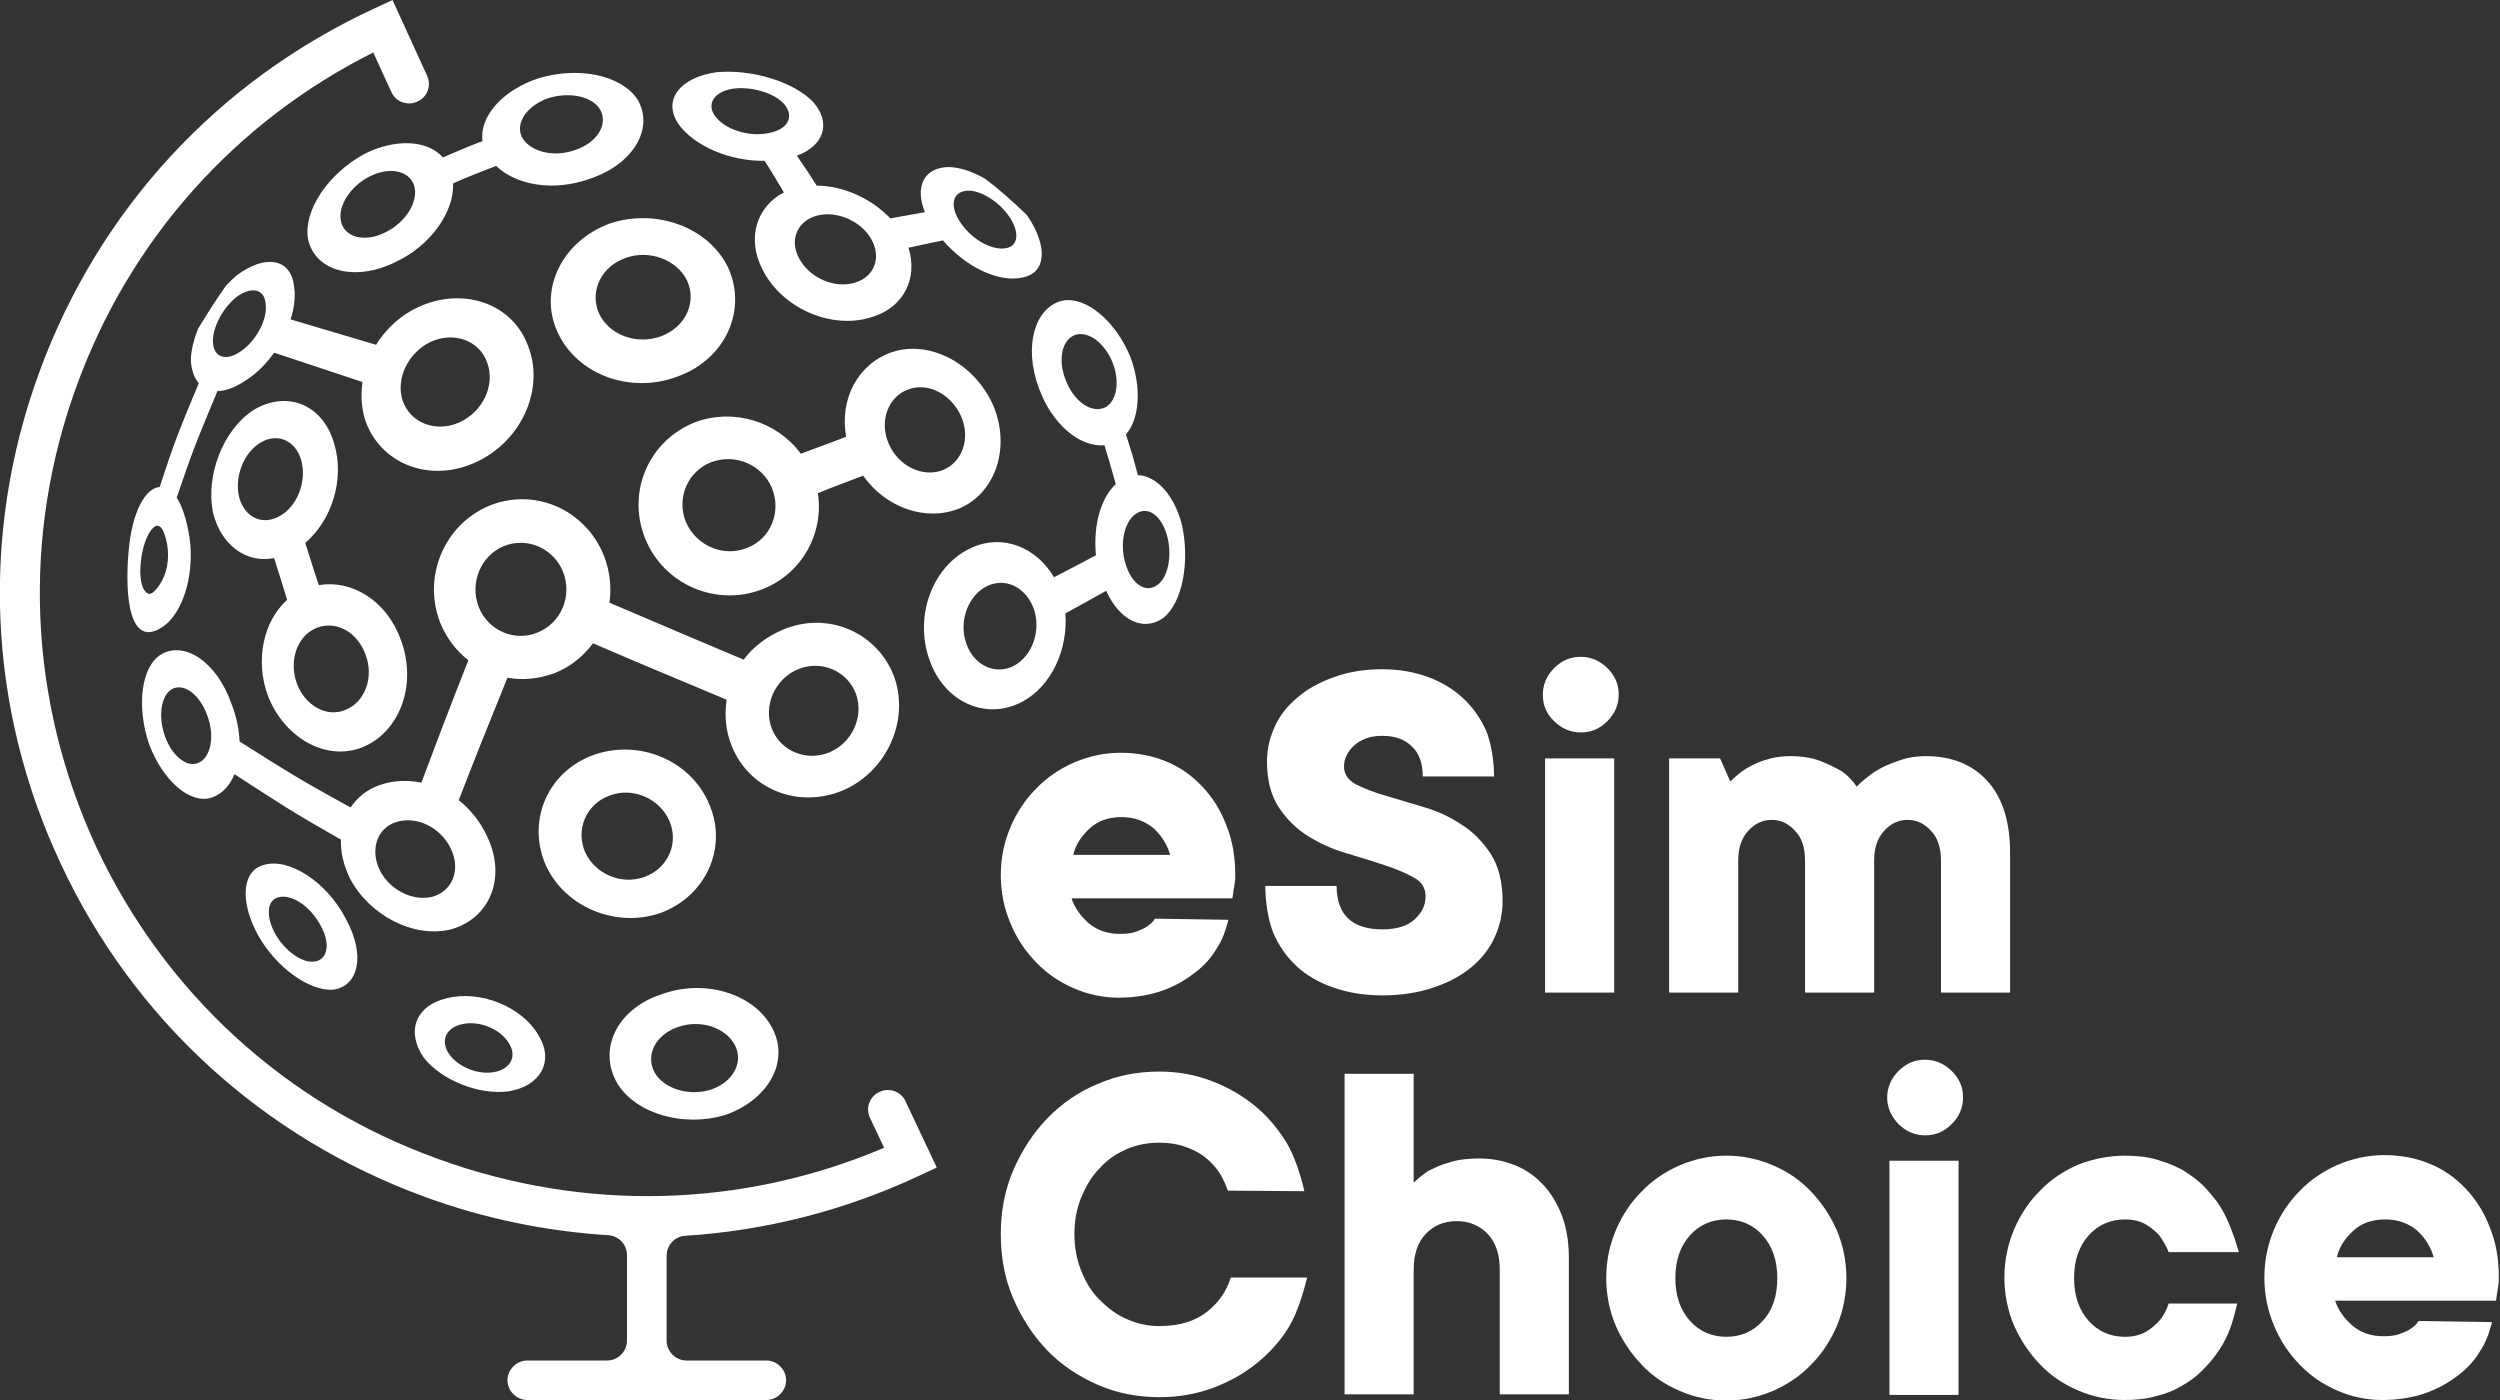 <svg xmlns="http://www.w3.org/2000/svg" width="225" height="126" viewBox="0 0 225 126" fill="none"><rect x="0" y="0" width="225" height="126" fill="#333333" stroke="none"/><g clip-path="url(#clip0_1_1972)"><path fill-rule="evenodd" clip-rule="evenodd" d="M48.476 93.192C49.903 95.528 48.629 97.763 45.774 98.22C43.072 98.576 39.708 97.204 38.128 95.173C36.548 92.888 37.363 90.501 40.218 89.84C43.225 89.079 46.997 90.602 48.476 93.192ZM68.814 14.474C69.477 15.49 69.783 16.048 70.547 17.318C68.101 18.588 67.183 21.432 68.61 24.225C70.344 27.729 74.829 29.71 78.448 28.542C81.354 27.678 82.628 25.038 81.762 22.295C83.138 21.99 83.699 21.889 84.871 21.635C86.859 23.971 89.816 25.444 91.957 24.987C94.199 24.631 94.301 22.143 92.517 19.502C92.466 19.4 92.415 19.349 92.313 19.248C91.141 18.131 89.918 17.013 88.592 16.048C87.42 15.388 86.298 15.033 85.279 15.033C83.138 15.134 82.322 16.81 83.24 19.096C82.068 19.299 81.507 19.4 80.13 19.654C78.448 17.877 75.9 16.709 73.504 16.709C72.739 15.49 72.382 14.982 71.72 14.017C74.167 13.103 74.829 11.071 73.198 9.192C71.465 7.364 67.642 6.196 64.481 6.501C61.219 6.958 59.588 8.989 61.066 11.173C62.493 13.154 65.705 14.525 68.814 14.474ZM102.406 42.762C101.998 41.187 101.795 40.527 101.336 39.105C102.559 37.683 102.763 34.89 101.744 32.148C100.418 28.897 97.717 26.612 95.576 27.069C93.129 27.678 92.109 31.183 93.486 34.89C94.658 38.191 97.207 40.273 99.399 40.07C99.807 41.391 100.01 42.102 100.418 43.574C99.042 44.844 98.379 47.333 98.634 49.973C96.748 50.989 96.289 51.192 94.862 51.954C93.282 49.262 90.274 48.044 87.522 49.262C84.005 50.786 82.221 55.357 83.648 59.369C84.973 63.228 88.796 64.904 92.058 63.127C94.658 61.705 96.136 58.404 95.882 55.204C97.309 54.443 97.717 54.189 99.552 53.173C100.775 55.865 102.916 56.88 104.7 55.611C106.433 54.239 107.096 50.532 106.382 47.282C105.72 44.59 104.088 42.813 102.406 42.762ZM76.154 39.308C74.32 40.019 73.555 40.273 72.077 40.832C69.936 37.937 66.062 36.718 62.595 37.988C58.416 39.613 56.377 44.235 58.059 48.45C59.741 52.665 64.583 54.697 68.763 52.97C72.23 51.548 74.167 47.942 73.606 44.387C75.084 43.778 75.849 43.524 77.684 42.813C79.723 45.707 83.342 46.977 86.349 45.758C89.663 44.336 90.988 40.172 89.357 36.413C87.675 32.706 83.699 30.573 80.284 31.69C77.174 32.757 75.543 35.956 76.154 39.308ZM43.429 12.697C41.951 13.255 41.288 13.56 39.861 14.169C38.485 12.595 35.579 12.443 32.776 13.865C29.513 15.642 27.27 18.994 27.729 21.533C28.341 24.377 31.858 25.393 35.528 23.616C38.739 22.143 40.88 19.096 40.779 16.505C42.257 15.845 42.97 15.591 44.653 14.931C46.437 16.658 49.801 17.267 53.063 16.099C57.039 14.779 58.874 11.528 57.396 8.989C55.969 6.755 52.044 5.942 48.425 7.059C45.213 8.126 43.123 10.513 43.429 12.697ZM33.846 31.03L26.149 28.745C26.506 27.678 26.608 26.612 26.455 25.698C26.149 23.209 23.804 22.904 21.306 24.784C21 25.038 20.695 25.342 20.389 25.647C19.471 26.917 18.656 28.237 17.84 29.557C17.432 30.573 17.177 31.589 17.177 32.452C17.228 33.316 17.483 34.027 17.891 34.484C16.005 39.004 15.648 39.918 14.374 43.828C13.1 43.93 11.876 46.012 11.57 49.669C11.213 53.732 11.672 58.404 14.629 56.423C16.617 55.103 17.687 51.142 16.923 47.637C16.668 46.368 16.311 45.403 15.903 44.793C17.279 40.73 17.636 39.816 19.573 35.195C20.287 35.195 21.153 34.89 22.122 34.23C23.09 33.62 23.957 32.757 24.671 31.741L32.623 34.382C32.47 35.499 32.521 36.617 32.827 37.683C34.101 41.645 38.485 43.473 42.614 41.695C46.895 39.867 49.087 35.042 47.507 31.081C46.08 27.272 41.645 25.799 37.669 27.628C36.089 28.339 34.764 29.557 33.846 31.03ZM31.552 72.675C26.863 70.085 26.302 69.729 21.561 66.733C21.51 65.666 21.306 64.549 20.848 63.381C19.522 59.572 16.617 57.642 14.476 58.912C12.692 60.029 12.284 63.584 13.405 66.936C14.629 70.237 17.127 72.472 19.114 71.761C19.981 71.456 20.695 70.694 21.102 69.678C25.588 72.573 26.149 72.979 30.686 75.57C30.635 76.687 30.941 77.906 31.501 79.074C33.285 82.426 37.261 84.457 40.575 83.644C44.092 82.68 45.621 78.972 43.837 75.265C43.225 73.944 42.359 72.878 41.288 72.014C43.174 67.139 43.582 66.174 45.672 60.994C47.048 61.248 48.476 61.096 49.903 60.588C51.33 60.029 52.502 59.064 53.369 57.896C58.67 60.181 59.741 60.588 65.399 62.975C65.195 64.346 65.297 65.768 65.858 67.139C67.438 71.1 71.924 72.827 75.951 71.1C79.825 69.374 81.864 64.854 80.487 60.943C79.009 56.931 74.523 54.95 70.445 56.677C69.018 57.287 67.795 58.201 66.928 59.369C61.27 56.982 60.2 56.525 54.847 54.239C55.051 52.868 54.898 51.395 54.338 49.973C52.656 45.809 48.017 43.828 43.939 45.555C39.963 47.282 38.026 51.903 39.606 56.017C40.167 57.388 41.033 58.556 42.155 59.42C40.116 64.6 39.759 65.565 37.924 70.44C36.65 70.186 35.375 70.237 34.203 70.643C33.03 71.05 32.164 71.761 31.552 72.675ZM24.671 50.227C25.129 51.649 25.333 52.36 25.843 53.986C23.702 55.915 22.938 59.42 24.11 62.619C25.588 66.377 29.258 68.51 32.521 67.291C35.987 65.971 37.618 61.553 36.038 57.49C34.764 54.036 31.654 52.157 28.698 52.665C28.137 51.04 27.933 50.278 27.474 48.856C29.87 46.825 31.042 43.117 30.074 39.918C29.054 36.363 25.792 35.093 22.785 36.921C20.083 38.699 18.503 42.762 19.165 46.114C19.879 49.059 22.173 50.735 24.671 50.227ZM70.598 9.395C71.516 10.513 70.904 11.681 69.12 11.986C67.336 12.341 65.195 11.63 64.329 10.411C63.564 9.294 64.329 8.227 66.011 7.973C67.693 7.77 69.732 8.38 70.598 9.395ZM54.032 9.903C54.745 11.224 53.726 12.849 51.738 13.509C49.75 14.22 47.609 13.611 46.946 12.29C46.386 11.021 47.456 9.497 49.342 8.837C51.279 8.227 53.369 8.684 54.032 9.903ZM90.835 19.502C91.804 20.924 91.651 22.194 90.478 22.346C89.204 22.549 87.369 21.483 86.4 19.959C85.432 18.486 85.738 17.267 87.012 17.166C88.184 17.064 89.918 18.131 90.835 19.502ZM78.397 21.483C79.366 23.158 78.703 24.936 76.919 25.444C75.084 26.002 72.841 24.987 71.924 23.26C71.006 21.584 71.771 19.857 73.555 19.4C75.339 18.943 77.48 19.908 78.397 21.483ZM100.163 32.706C100.826 34.484 100.469 36.261 99.348 36.718C98.124 37.175 96.595 36.058 95.882 34.128C95.168 32.249 95.627 30.472 96.85 30.116C98.073 29.811 99.501 30.979 100.163 32.706ZM37.261 16.658C37.72 18.08 36.548 20.01 34.662 20.924C32.827 21.838 30.991 21.381 30.686 19.908C30.38 18.537 31.552 16.759 33.234 15.896C35.018 14.982 36.803 15.337 37.261 16.658ZM23.906 27.323C24.11 28.694 23.09 30.624 21.714 31.589C20.389 32.554 19.216 32.198 19.165 30.776C19.114 29.456 20.083 27.678 21.306 26.713C22.632 25.748 23.804 26.002 23.906 27.323ZM65.501 24.022C67.285 27.831 65.348 32.3 61.015 33.874C56.631 35.55 51.687 33.62 50.056 29.608C48.527 25.85 50.718 21.635 54.898 20.111C59.027 18.74 63.717 20.416 65.501 24.022ZM61.831 25.241C62.748 27.221 61.678 29.456 59.486 30.268C57.243 31.081 54.745 30.116 53.879 28.135C53.063 26.155 54.134 23.971 56.326 23.209C58.416 22.447 60.913 23.361 61.831 25.241ZM43.837 32.605C44.602 34.636 43.48 37.074 41.288 38.039C39.198 38.953 36.904 38.039 36.242 36.058C35.579 34.077 36.752 31.741 38.739 30.776C40.829 29.811 43.123 30.624 43.837 32.605ZM86.502 37.48C87.369 39.461 86.604 41.594 84.871 42.305C83.036 43.016 80.844 41.949 79.978 39.918C79.111 37.886 79.927 35.703 81.762 35.042C83.546 34.382 85.636 35.499 86.502 37.48ZM69.477 43.93C70.344 46.063 69.375 48.501 67.234 49.313C65.093 50.176 62.646 49.11 61.729 46.977C60.862 44.844 61.882 42.406 64.023 41.594C66.215 40.781 68.61 41.848 69.477 43.93ZM105.057 48.297C105.516 50.075 105.108 52.005 104.139 52.665C103.069 53.427 101.795 52.513 101.285 50.684C100.724 48.856 101.234 46.774 102.355 46.164C103.426 45.555 104.598 46.52 105.057 48.297ZM93.078 54.9C93.69 56.83 92.874 59.064 91.243 59.927C89.561 60.791 87.624 59.877 86.961 57.896C86.247 55.865 87.165 53.528 88.898 52.716C90.58 51.954 92.415 52.919 93.078 54.9ZM27.117 41.441C27.627 43.32 26.761 45.606 25.129 46.469C23.549 47.333 21.969 46.52 21.51 44.692C21.102 42.914 21.918 40.781 23.396 39.867C24.925 38.902 26.608 39.613 27.117 41.441ZM15.037 48.958C15.291 50.38 14.986 51.7 14.374 52.614C13.864 53.376 13.507 53.579 13.252 53.376C12.131 52.716 12.641 48.501 13.813 47.485C14.221 47.079 14.731 47.333 15.037 48.958ZM50.667 51.446C51.534 53.63 50.514 56.068 48.374 56.931C46.284 57.794 43.888 56.728 43.072 54.595C42.257 52.462 43.276 50.024 45.315 49.161C47.405 48.297 49.801 49.313 50.667 51.446ZM32.877 58.861C33.693 60.892 32.877 63.178 31.093 63.889C29.411 64.6 27.474 63.533 26.71 61.502C25.996 59.521 26.71 57.337 28.341 56.576C30.074 55.763 32.113 56.779 32.877 58.861ZM77.021 62.416C77.786 64.447 76.715 66.834 74.676 67.698C72.637 68.561 70.293 67.647 69.477 65.615C68.661 63.533 69.732 61.096 71.822 60.232C73.912 59.369 76.257 60.385 77.021 62.416ZM63.87 72.472C65.501 76.382 63.462 80.699 59.435 82.172C55.459 83.543 50.871 81.664 49.138 77.906C47.405 73.995 49.189 69.577 53.267 68.002C57.447 66.428 62.239 68.409 63.87 72.472ZM60.251 73.894C61.117 75.925 60.098 78.16 58.008 78.921C55.918 79.683 53.573 78.668 52.656 76.687C51.789 74.655 52.757 72.37 54.847 71.608C56.937 70.796 59.384 71.862 60.251 73.894ZM18.656 64.397C19.369 66.276 18.962 68.206 17.84 68.663C16.821 69.12 15.444 68.002 14.833 66.225C14.221 64.498 14.476 62.568 15.495 62.01C16.566 61.451 17.993 62.517 18.656 64.397ZM40.575 76.382C41.492 78.261 40.727 80.191 38.943 80.699C37.21 81.156 35.12 80.14 34.203 78.363C33.285 76.534 33.897 74.554 35.63 73.995C37.465 73.386 39.657 74.452 40.575 76.382ZM31.144 82.73C32.928 85.981 32.266 88.825 29.921 89.079C27.831 89.18 24.875 87.098 23.243 84.203C21.612 81.258 21.714 78.413 23.702 77.855C25.945 77.144 29.411 79.328 31.144 82.73ZM28.851 83.289C29.768 84.914 29.513 86.387 28.29 86.539C27.168 86.692 25.639 85.574 24.773 84.051C23.906 82.476 24.008 81.004 25.078 80.75C26.251 80.445 27.933 81.562 28.851 83.289ZM69.63 92.786C71.006 95.782 68.967 99.083 65.246 100.353C61.525 101.47 57.243 100.252 55.561 97.509C53.777 94.462 55.51 90.805 59.537 89.485C63.564 88.012 68.152 89.536 69.63 92.786ZM66.164 94.106C66.928 95.63 65.96 97.407 63.972 98.068C62.035 98.677 59.792 98.017 58.925 96.544C58.059 94.97 58.976 93.141 61.015 92.43C63.054 91.719 65.348 92.481 66.164 94.106ZM45.774 93.853C46.59 95.071 45.927 96.239 44.449 96.493C43.021 96.747 41.237 96.036 40.422 94.868C39.606 93.7 40.116 92.481 41.594 92.177C43.072 91.821 45.009 92.583 45.774 93.853ZM82.679 105.838L84.31 105.076L81.507 99.134C81.099 98.22 80.029 97.865 79.162 98.271C78.245 98.677 77.888 99.744 78.296 100.607L79.57 103.299C66.775 108.733 52.605 109.088 39.453 104.314C25.741 99.388 14.833 89.383 8.665 76.23C2.548 63.025 1.936 48.247 6.932 34.636C11.723 21.533 21.153 10.97 33.591 4.723L35.222 8.278C35.63 9.192 36.7 9.548 37.567 9.141C38.485 8.735 38.842 7.669 38.434 6.805L35.324 0L33.693 0.762C19.624 7.262 8.92 18.842 3.567 33.417C-1.785 47.942 -1.122 63.686 5.453 77.703C11.978 91.719 23.651 102.385 38.23 107.717C43.633 109.698 49.189 110.815 54.745 111.17C55.663 111.221 56.428 111.983 56.428 112.948V120.667C56.428 121.632 55.612 122.445 54.643 122.445H47.456C46.488 122.445 45.672 123.258 45.672 124.222C45.672 125.187 46.488 126 47.456 126H68.967C69.936 126 70.751 125.187 70.751 124.222C70.751 123.258 69.936 122.445 68.967 122.445H61.78C60.811 122.445 59.996 121.632 59.996 120.667V112.999C59.996 112.085 60.709 111.272 61.678 111.221C68.814 110.764 75.951 108.987 82.679 105.838Z" fill="white"></path><path d="M110.562 82.781C110.103 84.457 109.848 84.813 109.339 85.625C108.829 86.438 108.115 87.149 107.249 87.758C106.433 88.368 105.465 88.876 104.394 89.231C103.324 89.587 102.049 89.79 100.673 89.79C99.246 89.79 97.869 89.485 96.595 88.926C95.321 88.368 94.199 87.606 93.231 86.59C92.262 85.574 91.498 84.457 90.937 83.086C90.376 81.766 90.07 80.293 90.07 78.769C90.07 77.246 90.376 75.773 90.937 74.452C91.498 73.132 92.262 71.964 93.282 70.948C94.25 69.932 95.423 69.171 96.697 68.612C98.022 68.053 99.399 67.749 100.877 67.749C102.304 67.749 103.68 68.002 104.904 68.51C106.178 69.018 107.249 69.78 108.166 70.745C109.084 71.71 109.848 72.878 110.358 74.249C110.919 75.62 111.174 77.093 111.174 78.769C111.174 79.023 111.174 79.226 111.123 79.48C111.072 79.734 111.072 79.937 111.021 80.14C110.97 80.394 110.97 80.597 110.919 80.851H96.442C96.697 81.664 97.207 82.375 97.92 83.035C98.685 83.695 99.603 84.051 100.775 84.051C101.336 84.051 101.845 84 102.253 83.848C102.661 83.695 103.018 83.543 103.222 83.391C103.527 83.188 103.782 82.984 103.935 82.68L110.562 82.781ZM100.928 73.538C99.755 73.538 98.787 73.894 98.073 74.554C97.309 75.265 96.799 76.027 96.595 76.941H105.312C105.057 76.027 104.547 75.214 103.833 74.554C103.018 73.894 102.1 73.538 100.928 73.538Z" fill="white"></path><path d="M114.028 68.51C114.028 67.393 114.283 66.377 114.742 65.361C115.2 64.346 115.914 63.482 116.781 62.771C117.647 62.009 118.769 61.4 120.043 60.943C121.317 60.486 122.745 60.232 124.376 60.232C125.956 60.232 127.332 60.486 128.556 60.943C129.779 61.4 130.849 62.06 131.716 62.873C132.583 63.685 133.245 64.65 133.755 65.768C134.214 66.885 134.469 68.561 134.469 69.881H128.046C128.046 68.713 127.74 67.799 127.077 67.19C126.415 66.529 125.548 66.225 124.376 66.225C123.356 66.225 122.49 66.529 121.878 67.088C121.266 67.647 120.96 68.307 120.96 68.967C120.96 69.678 121.317 70.186 122.031 70.592C122.745 70.948 123.611 71.303 124.682 71.608C125.752 71.913 126.873 72.268 128.097 72.624C129.32 72.979 130.442 73.487 131.512 74.198C132.583 74.858 133.449 75.772 134.163 76.839C134.876 77.956 135.233 79.378 135.233 81.105C135.233 82.273 134.978 83.34 134.52 84.355C134.061 85.371 133.347 86.285 132.43 87.047C131.512 87.809 130.391 88.418 129.014 88.875C127.689 89.332 126.109 89.586 124.427 89.586C122.795 89.586 121.266 89.332 119.992 88.875C118.667 88.418 117.545 87.758 116.679 86.945C115.761 86.082 115.098 85.117 114.589 83.949C114.13 82.781 113.875 81.105 113.875 79.734H120.298C120.298 82.324 121.674 83.644 124.427 83.644C125.701 83.644 126.67 83.34 127.332 82.73C127.995 82.121 128.301 81.46 128.301 80.648C128.301 79.937 127.944 79.328 127.23 78.972C126.517 78.566 125.65 78.21 124.58 77.855C123.509 77.499 122.388 77.144 121.164 76.788C119.941 76.433 118.819 75.925 117.749 75.265C116.679 74.604 115.812 73.741 115.098 72.674C114.385 71.608 114.028 70.186 114.028 68.51Z" fill="white"></path><path d="M138.854 62.517C138.854 61.603 139.21 60.791 139.873 60.13C140.587 59.419 141.351 59.115 142.269 59.115C143.186 59.115 144.002 59.47 144.665 60.13C145.378 60.842 145.684 61.603 145.684 62.517C145.684 63.432 145.327 64.244 144.665 64.904C143.951 65.615 143.186 65.92 142.269 65.92C141.351 65.92 140.536 65.565 139.873 64.904C139.159 64.244 138.854 63.432 138.854 62.517ZM145.276 89.332H139.057V68.256H145.276V89.332Z" fill="white"></path><path d="M161.129 68.053C162.2 68.053 163.117 68.206 163.882 68.51C164.646 68.815 165.258 69.12 165.768 69.424C166.329 69.831 166.787 70.288 167.093 70.796C167.603 70.288 168.164 69.831 168.775 69.424C169.336 69.069 169.999 68.764 170.763 68.51C171.528 68.206 172.394 68.053 173.312 68.053C175.606 68.053 177.441 68.764 178.817 70.237C180.194 71.71 180.907 73.894 180.907 76.738V89.332H174.688V77.449C174.688 76.281 174.382 75.366 173.771 74.757C173.159 74.097 172.496 73.792 171.681 73.792C170.865 73.792 170.203 74.097 169.591 74.757C168.979 75.417 168.673 76.281 168.673 77.449V89.332H162.455V77.449C162.455 76.281 162.149 75.366 161.537 74.757C160.925 74.097 160.263 73.792 159.447 73.792C158.631 73.792 157.969 74.097 157.357 74.757C156.745 75.417 156.44 76.281 156.44 77.449V89.332H150.221V68.256H154.808L155.726 70.339C156.134 69.932 156.592 69.526 157.153 69.171C157.612 68.917 158.173 68.612 158.835 68.409C159.6 68.155 160.314 68.053 161.129 68.053Z" fill="white"></path><path d="M104.343 119.347C106.178 119.347 107.605 118.89 108.676 118.026C109.746 117.163 110.409 116.147 110.766 114.979H117.647C117.291 116.35 116.781 118.128 116.016 119.398C115.252 120.667 114.283 121.734 113.162 122.648C112.04 123.562 110.715 124.324 109.237 124.883C107.758 125.441 106.127 125.746 104.343 125.746C102.406 125.746 100.52 125.39 98.787 124.629C97.054 123.867 95.525 122.851 94.25 121.531C92.976 120.21 91.956 118.636 91.192 116.858C90.427 115.081 90.07 113.151 90.07 111.069C90.07 109.037 90.427 107.107 91.192 105.33C91.956 103.552 92.976 101.978 94.25 100.658C95.525 99.337 97.054 98.271 98.787 97.56C100.52 96.798 102.355 96.442 104.343 96.442C106.076 96.442 107.656 96.747 109.084 97.306C110.562 97.864 111.836 98.626 112.958 99.54C114.079 100.454 114.997 101.572 115.761 102.791C116.526 104.06 117.087 105.838 117.392 107.209L110.511 107.158C110.307 106.6 110.052 106.041 109.746 105.533C109.39 105.025 108.982 104.568 108.472 104.162C107.962 103.756 107.351 103.451 106.637 103.197C105.923 102.943 105.159 102.841 104.292 102.841C103.273 102.841 102.253 103.045 101.336 103.451C100.418 103.857 99.603 104.416 98.94 105.178C98.226 105.889 97.716 106.803 97.309 107.768C96.901 108.783 96.697 109.85 96.697 111.069C96.697 112.237 96.901 113.354 97.309 114.37C97.716 115.386 98.226 116.249 98.94 116.96C99.653 117.671 100.418 118.28 101.336 118.687C102.355 119.144 103.324 119.347 104.343 119.347Z" fill="white"></path><path d="M127.129 106.549C127.536 106.142 127.995 105.736 128.556 105.381C129.066 105.127 129.677 104.822 130.442 104.619C131.207 104.365 132.073 104.263 133.144 104.263C134.265 104.263 135.335 104.467 136.355 104.873C137.374 105.279 138.19 105.889 138.904 106.65C139.617 107.412 140.178 108.377 140.586 109.444C140.994 110.561 141.197 111.78 141.197 113.151V125.492H134.979V114.268C134.979 112.897 134.622 111.831 133.908 111.069C133.195 110.307 132.226 109.901 131.105 109.901C129.932 109.901 129.015 110.307 128.301 111.069C127.587 111.831 127.231 112.897 127.231 114.268V125.492H121.012V96.645H127.231V106.549H127.129Z" fill="white"></path><path d="M144.562 115.03C144.562 113.456 144.868 112.034 145.429 110.714C145.99 109.393 146.754 108.225 147.774 107.209C148.742 106.194 149.915 105.432 151.189 104.873C152.514 104.314 153.891 104.01 155.369 104.01C156.847 104.01 158.275 104.314 159.549 104.873C160.874 105.432 161.996 106.194 162.964 107.209C163.933 108.225 164.697 109.342 165.309 110.714C165.87 112.034 166.176 113.507 166.176 115.03C166.176 116.554 165.87 118.027 165.309 119.347C164.748 120.668 163.984 121.836 162.964 122.851C161.996 123.867 160.823 124.629 159.549 125.188C158.224 125.746 156.847 126.051 155.369 126.051C153.891 126.051 152.463 125.746 151.189 125.188C149.864 124.629 148.742 123.867 147.774 122.851C146.805 121.836 146.041 120.718 145.429 119.347C144.868 118.027 144.562 116.554 144.562 115.03ZM159.957 115.03C159.957 113.405 159.498 112.136 158.631 111.171C157.765 110.206 156.643 109.749 155.369 109.749C154.095 109.749 152.973 110.206 152.107 111.171C151.24 112.136 150.781 113.405 150.781 115.03C150.781 116.655 151.24 117.925 152.107 118.89C152.973 119.855 154.095 120.312 155.369 120.312C156.643 120.312 157.765 119.855 158.631 118.89C159.549 117.925 159.957 116.605 159.957 115.03Z" fill="white"></path><path d="M169.846 98.779C169.846 97.865 170.203 97.052 170.865 96.392C171.579 95.681 172.343 95.376 173.261 95.376C174.178 95.376 174.994 95.731 175.657 96.392C176.37 97.103 176.676 97.865 176.676 98.779C176.676 99.693 176.319 100.505 175.657 101.166C174.943 101.877 174.178 102.181 173.261 102.181C172.343 102.181 171.528 101.826 170.865 101.166C170.203 100.455 169.846 99.693 169.846 98.779ZM176.268 125.543H170.05V104.467H176.268V125.543Z" fill="white"></path><path d="M191.254 104.01C192.273 104.01 193.242 104.111 194.109 104.365C194.975 104.619 195.74 104.924 196.402 105.279C197.065 105.686 197.677 106.143 198.186 106.6C198.696 107.108 199.104 107.616 199.512 108.123C200.378 109.342 200.939 110.815 201.5 112.694H195.179C194.975 112.136 194.669 111.678 194.363 111.221C194.058 110.866 193.65 110.51 193.14 110.206C192.63 109.901 192.019 109.749 191.254 109.749C189.98 109.749 188.858 110.206 187.992 111.171C187.125 112.136 186.666 113.405 186.666 115.03C186.666 116.655 187.125 117.925 187.992 118.89C188.858 119.855 189.98 120.312 191.254 120.312C191.968 120.312 192.63 120.16 193.14 119.855C193.65 119.55 194.058 119.195 194.363 118.839C194.72 118.433 194.975 117.925 195.179 117.316H201.347C200.837 119.601 200.327 120.668 199.461 121.886C199.104 122.394 198.645 122.902 198.136 123.41C197.626 123.918 197.065 124.324 196.351 124.73C195.689 125.137 194.924 125.441 194.058 125.645C193.191 125.899 192.273 126 191.203 126C189.725 126 188.297 125.695 187.023 125.137C185.698 124.578 184.576 123.816 183.608 122.801C182.639 121.785 181.875 120.668 181.263 119.296C180.702 117.976 180.396 116.503 180.396 114.98C180.396 113.456 180.702 111.983 181.263 110.663C181.824 109.342 182.588 108.174 183.608 107.158C184.576 106.143 185.749 105.381 187.023 104.822C188.348 104.314 189.725 104.01 191.254 104.01Z" fill="white"></path><path d="M224.285 118.992C223.826 120.668 223.571 121.023 223.061 121.836C222.551 122.648 221.838 123.359 220.971 123.969C220.156 124.578 219.187 125.086 218.117 125.441C217.046 125.797 215.772 126 214.396 126C212.968 126 211.592 125.695 210.318 125.137C209.043 124.578 207.922 123.816 206.953 122.801C205.985 121.785 205.22 120.668 204.66 119.296C204.099 117.976 203.793 116.503 203.793 114.98C203.793 113.456 204.099 111.983 204.66 110.663C205.22 109.342 205.985 108.174 207.004 107.159C207.973 106.143 209.145 105.381 210.42 104.822C211.745 104.264 213.121 103.959 214.6 103.959C216.027 103.959 217.403 104.213 218.626 104.721C219.901 105.229 220.971 105.99 221.889 106.955C222.806 107.92 223.571 109.088 224.081 110.46C224.641 111.831 224.896 113.304 224.896 114.98C224.896 115.233 224.896 115.437 224.845 115.691C224.794 115.944 224.794 116.148 224.743 116.351C224.692 116.605 224.692 116.808 224.641 117.062H210.165C210.42 117.874 210.929 118.585 211.643 119.246C212.408 119.906 213.325 120.261 214.498 120.261C215.058 120.261 215.568 120.21 215.976 120.058C216.384 119.906 216.74 119.753 216.944 119.601C217.25 119.398 217.505 119.195 217.658 118.89L224.285 118.992ZM214.65 109.749C213.478 109.749 212.51 110.104 211.796 110.764C211.031 111.475 210.522 112.237 210.318 113.151H219.034C218.779 112.237 218.27 111.425 217.556 110.764C216.791 110.104 215.823 109.749 214.65 109.749Z" fill="white"></path></g><defs><clipPath id="clip0_1_1972"><rect width="225" height="126" fill="white"></rect></clipPath></defs></svg>